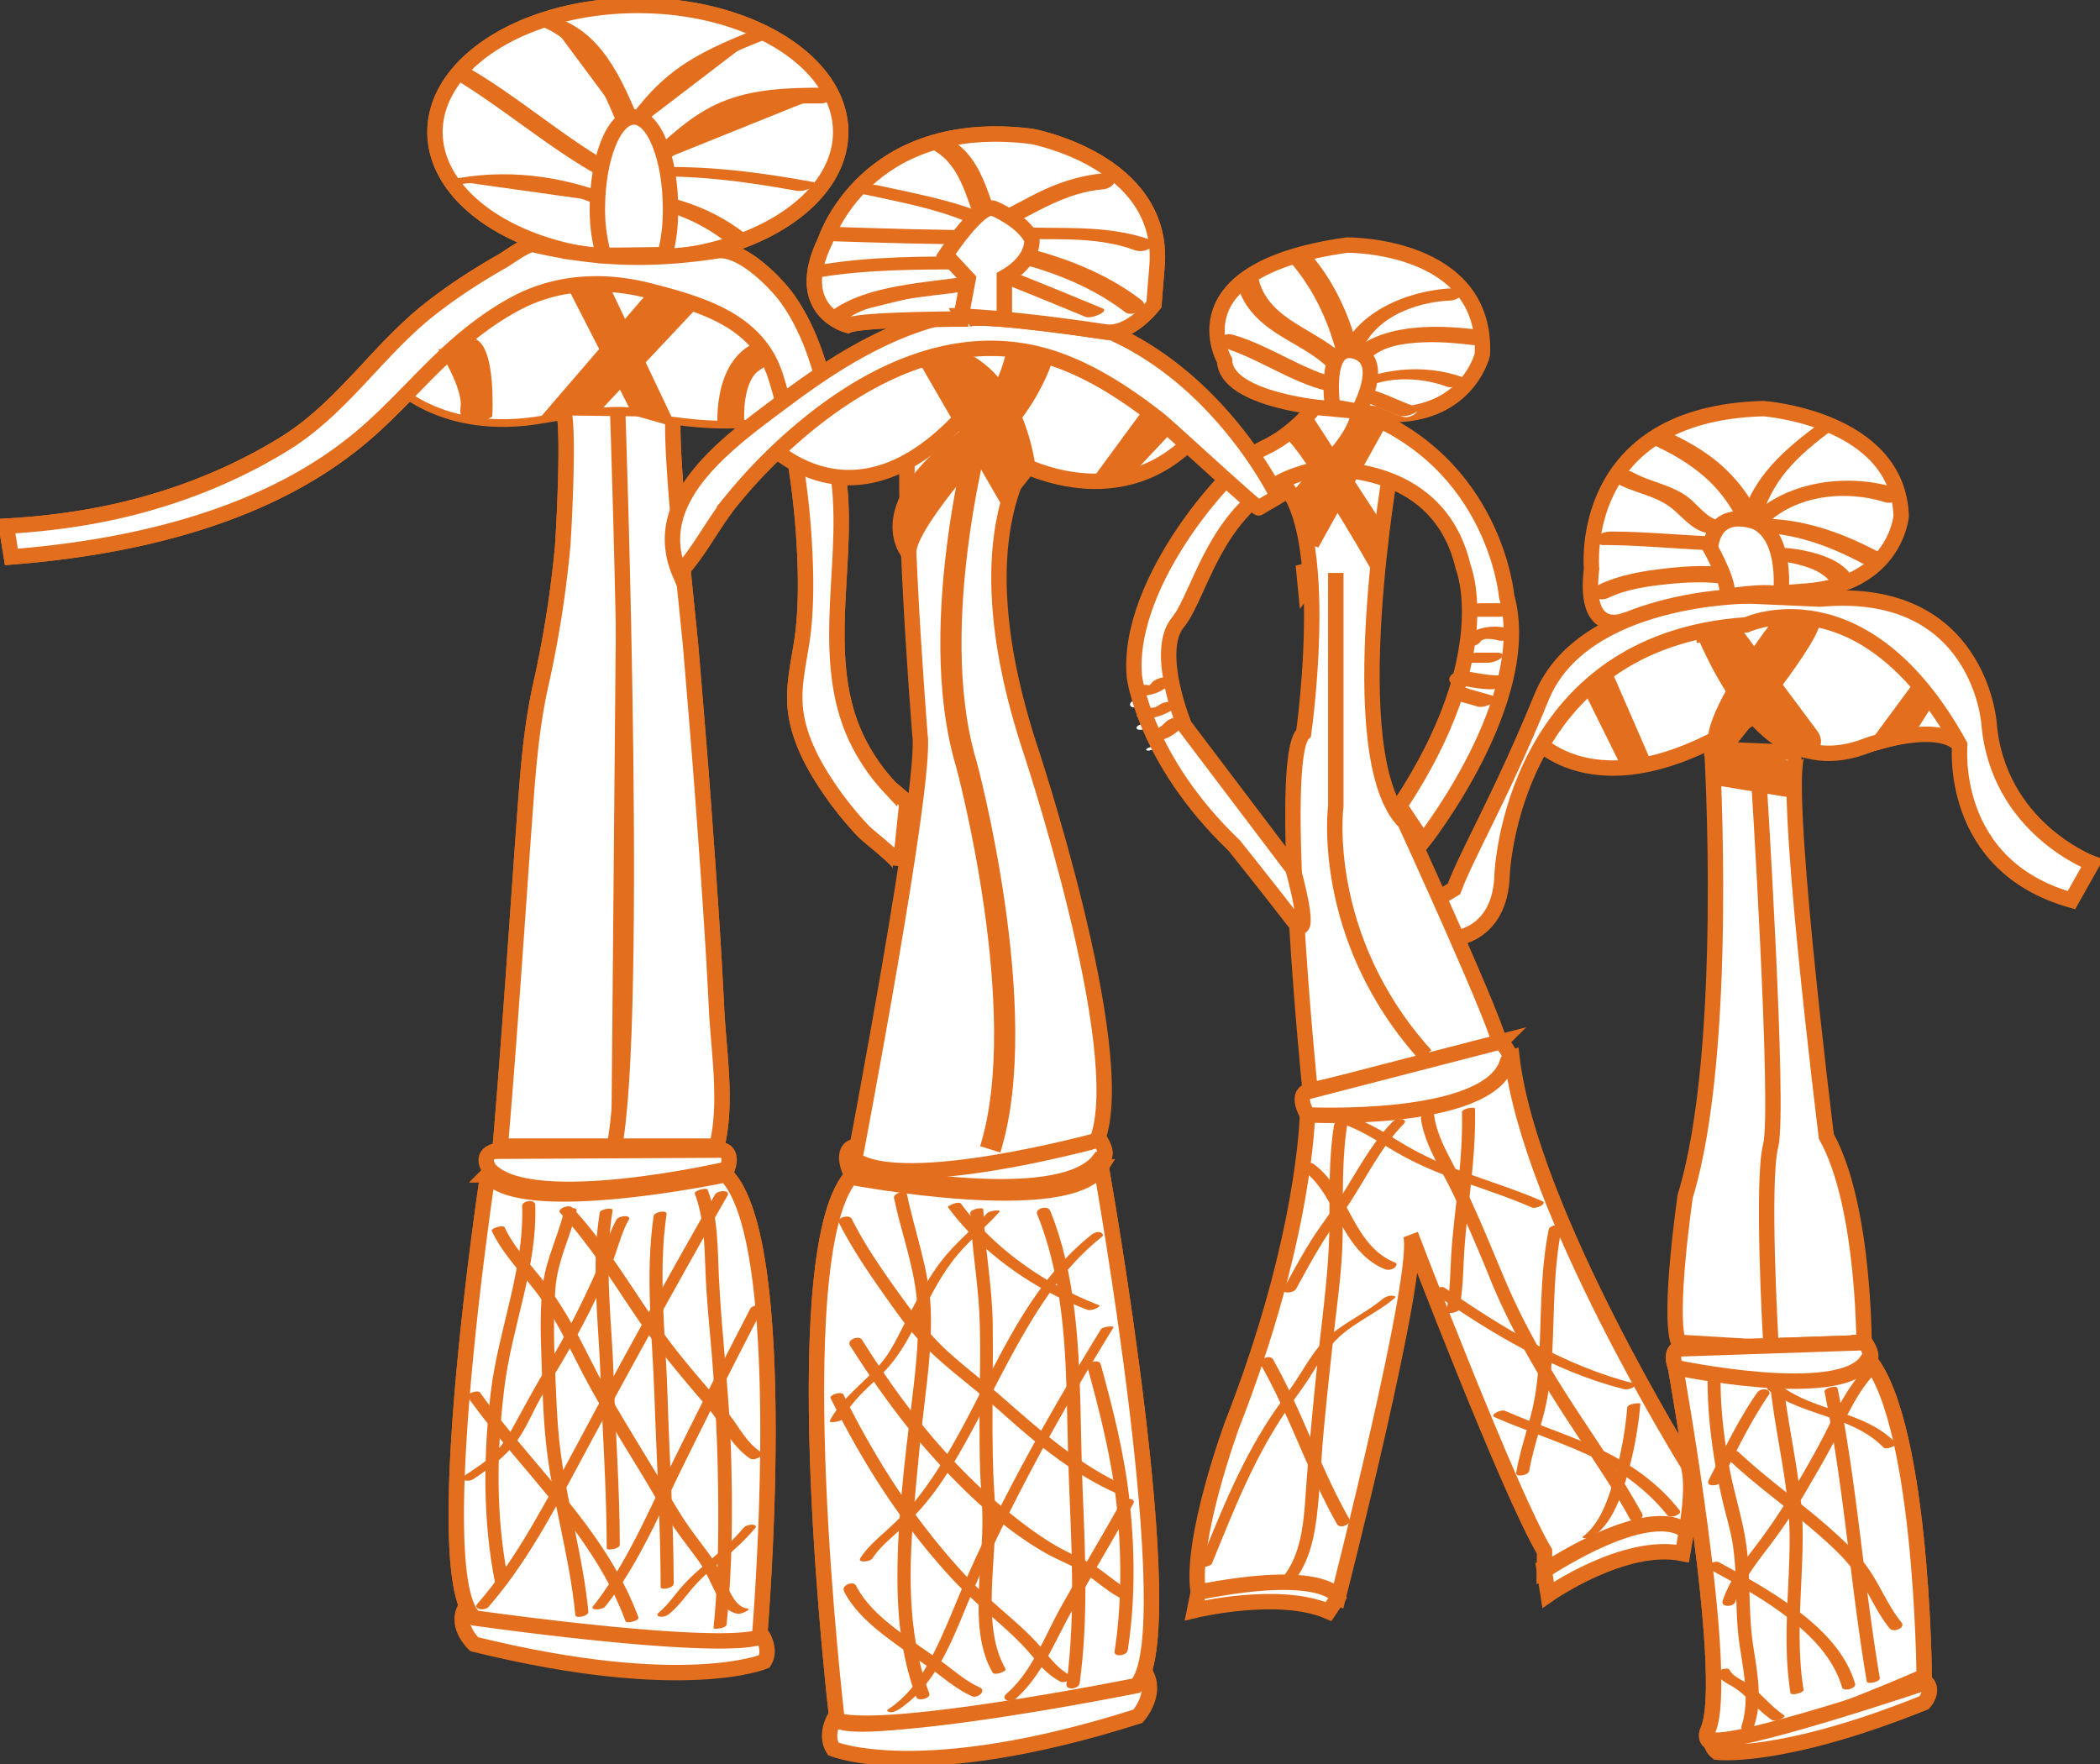 <svg width="225" height="189" fill="none" xmlns="http://www.w3.org/2000/svg"><rect width="100%" height="100%" fill="#333333" stroke="none"/><g clip-path="url(#clip0_3241_3)"><path d="M164.26 78.957s7.098 8.999 24.14-2.553c0 0 3.694 6.672 11.802 3.413 0 0 7.367-2.574 9.768 0 0 0-.741-14.76-15.849-14.76 0 0-15.665 0-21.379 4.803l-8.482 9.09v.007z" fill="#fff" stroke="#E36F1E" stroke-width="1.65"/><path d="M183.415 80.248s1.942 32.271-2.854 47.912c0 0-1.843 12.575-.734 15.656l19.903 1.185s.183-15.642-4.047-23.23c0 0-5.029-40.317-2.946-41.121l-9.322-.402z" fill="#fff" stroke="#E36F1E" stroke-width="1.65"/><path d="M185.639 61.799c-3.503-.691-10.693 0-13.822 1.544l13.822-1.544z" fill="#fff"/><path d="M185.964 61.552c-2.415-.458-4.965-.31-7.388-.05-2.422.262-4.887.678-7.062 1.728-.177.085-.269.212-.106.339.162.127.579-.042.727-.113 1.978-.959 4.316-1.27 6.477-1.495 2.161-.226 4.52-.331 6.709.085.276.05 1.201-.388.65-.494h-.007z" fill="#fff"/><path d="M187.299 63.858l-13.095 2.574s-4.598 2.06-3.679-5.494c0 0-1.66-16.643 18.426-17.158 0 0 14.38 1.03 14.748 11.495 0 0-.558 7.377-10.326 8.068-9.768.684-6.074.515-6.074.515z" fill="#fff" stroke="#E36F1E" stroke-width="1.65"/><path d="M187.298 63.858s-17.692 0-22.12 10.811c-4.422 10.811-7.925 16.644-9.401 20.579 0 0-11.795 7.214-13.08 6.177-1.293-1.029 2.761 4.634 2.761 4.634s7.55-3.95 10.128-5.487c0 0 5.163-.176 5.354-6.862 0 0 .925-25.042 26.175-26.763 0 0 12.529-5.84 22.855 12.863 0 .177-1.208 12.92 11.971 16.636l2.218-3.942s-10.142-3.773-11.06-15.099c0 0-1.109-14.753-18.067-13.215l-7.734-.339v.007z" fill="#fff" stroke="#E36F1E" stroke-width="1.65"/><path d="M179.523 146.524s5.925 33.16 3.496 38.788c-2.43 5.62 23.145-5.706 23.145-5.706s-.212-28.731-6.519-34.605l-20.129 1.523h.007z" fill="#E36F1E" stroke="#E36F1E" stroke-width="1.65"/><path d="M199.849 143.852l-20.03.677s-.918.176-.304 1.988c0 0 17.234 4.161 20.483-.684 0 0 1.08-.028-.156-1.981h.007z" fill="#fff" stroke="#E36F1E" stroke-width="1.65"/><path d="M188.245 86.87s2.451 32.094 1.469 35.881c-.974 3.773 0 20.769 0 20.769" stroke="#fff" stroke-width="1.78"/><path d="M183.528 147.413c.021 3.039.593 6.03 1.349 8.97.755 2.941 1.751 5.868 1.998 8.985.248 3.117.099 5.987.53 8.949.41 2.8 1.059 5.734.148 8.505-.127.381.798.275.919-.084.861-2.624.339-5.438-.071-8.096-.445-2.941-.381-5.889-.572-8.851-.099-1.58-.276-3.166-.664-4.704-.36-1.453-.833-2.87-1.222-4.316-.819-3.082-1.483-6.234-1.504-9.436 0-.444-.918-.289-.918.085l.007-.007zm6.412 1.22c.593 5.43 2.062 10.74 2.048 16.234-.014 5.494-.791 11.009.092 16.474.043.275.961.064.911-.24-.883-5.465-.099-10.98-.092-16.474.007-5.493-1.455-10.804-2.048-16.234-.028-.268-.939-.077-.911.24zm5.784.409c2.098 10.261 2.769 20.726 4.528 31.044.07.416.981.19.911-.24-1.759-10.31-2.43-20.783-4.528-31.044-.084-.416-.995-.183-.911.24z" fill="#fff"/><path d="M188.471 149.359c-2.034 2.955-3.587 6.199-5.191 9.394-.084.169.777.098.897-.148 1.582-3.16 3.115-6.376 5.121-9.295.183-.275-.692-.148-.827.042v.007zm11.322-2.256c-1.554 1.678-2.599 3.709-3.595 5.754-1.066 2.186-2.274 4.274-3.496 6.382-1.222 2.109-2.634 4.295-4.174 6.319-1.441 1.89-2.952 3.815-3.729 6.093-.05.134.819.05.89-.169.741-2.186 2.168-4.041 3.552-5.853a60.317 60.317 0 004.196-6.277c1.207-2.073 2.422-4.125 3.475-6.283 1.052-2.158 2.083-4.295 3.708-6.051.162-.176-.671-.071-.82.085h-.007zm-15.631 32.052c.417.853 1.392 1.178 2.141 1.664.444.289.819.677 1.2 1.037.445.416.897.804 1.399 1.142.261.177 1.094-.197.72-.451-.911-.613-1.603-1.495-2.5-2.116-.664-.458-1.674-.747-2.055-1.523-.163-.324-1.046-.042-.912.24l.007.007z" fill="#fff"/><path d="M183.245 167.956c2.931 1.594 5.869 3.223 8.525 5.254 2.655 2.031 4.922 4.372 5.841 7.504.106.352 1.01.113.911-.24-.904-3.103-3.214-5.515-5.7-7.468-2.74-2.158-5.806-3.858-8.864-5.515-.296-.162-1.116.254-.713.472v-.007zm2.076-11.784c3.094 2.905 6.583 5.331 9.761 8.138 1.526 1.347 3.079 2.779 4.209 4.485 1.201 1.813 2.013 3.844 3.391 5.543.219.268 1.087-.063.84-.373-1.342-1.665-2.147-3.639-3.305-5.417-1.159-1.777-2.727-3.229-4.294-4.612-3.179-2.806-6.668-5.232-9.761-8.138-.255-.24-1.116.113-.841.374zm4.351-7.292c3.679 2.87 9.068 2.75 12.381 6.17.282.297 1.144-.077.833-.402-3.383-3.498-8.772-3.378-12.508-6.297-.318-.247-1.109.204-.699.522l-.007.007zm-15.645-97.716c1.717.987 3.913 1.199 5.87 2.616 1.391 1.009 2.669 3.09 4.816 2.694" fill="#fff"/><path d="M173.632 51.467c2.027 1.135 4.457 1.39 6.265 2.934 1.419 1.213 2.691 2.792 4.774 2.468.226-.035.544-.155.565-.43.021-.247-.261-.388-.48-.36-1.9.296-3.037-1.523-4.365-2.532-1.787-1.36-4.047-1.622-5.968-2.694a.677.677 0 00-.742.057c-.155.127-.282.423-.049.55v.007zm26.747 8.273c-3.871-2.06-7.557-3.428-11.979-3.428l11.979 3.427z" fill="#fff"/><path d="M200.867 59.55c-3.842-2.032-7.861-3.463-12.247-3.485-.325 0-1.116.48-.431.487 4.181.021 8.052 1.439 11.71 3.371.198.106.466.05.671-.028.057-.021.48-.247.297-.339v-.007z" fill="#fff"/><path d="M186.02 60.953c-2.422-.459-5-.332-7.437-.064-2.436.268-5.036.677-7.275 1.763-.437.212-.833.734-.522 1.206.311.473 1.102.41 1.54.198 1.892-.917 4.167-1.242 6.271-1.46 2.105-.219 4.478-.346 6.661.063 1.151.219 2.267-1.417.762-1.706z" fill="#E36F1E"/><path d="M179.523 146.524s5.925 33.16 3.496 38.788c-2.43 5.62 23.145-5.706 23.145-5.706s-.212-28.731-6.519-34.605l-20.129 1.523h.007z" fill="#fff" stroke="#E36F1E" stroke-width="1.65"/><path d="M206.396 180.248s-21.103 7.123-23.067 6.1c0 0-.134.762.65 1.39 0 0 6.858.86 22.184-5.311 0 0 1.102-1.227.233-2.186v.007zm-6.547-36.396l-20.03.677s-.918.176-.304 1.988c0 0 17.474 3.71 20.483-.684 0 0 1.08-.028-.156-1.981h.007z" fill="#fff" stroke="#E36F1E" stroke-width="1.65"/><path d="M188.4 82.744s2.296 36.22 1.314 40.007c-.975 3.773 0 20.769 0 20.769" stroke="#E36F1E" stroke-width="1.65"/><path d="M182.955 148.146c.014 2.856.318 5.712.784 8.533a61.06 61.06 0 00.911 4.5c.361 1.488.82 2.99 1.039 4.534.473 3.35.197 6.749.635 10.099.396 3.018 1.236 6.178.247 9.175-.169.515 1.236.332 1.399-.162.925-2.821.261-5.839-.155-8.688-.488-3.357-.255-6.764-.65-10.128-.353-3.039-1.377-5.966-1.914-8.977-.537-3.011-.897-6.016-.904-9.048 0-.614-1.406-.331-1.399.162h.007zm6.745.551c.593 5.43 2.062 10.74 2.048 16.234-.014 5.494-.791 11.008.092 16.474.05.289 1.455-.014 1.399-.374-.883-5.465-.099-10.98-.092-16.474.007-5.494-1.455-10.804-2.048-16.234-.029-.268-1.441 0-1.399.374zm5.785.416c2.097 10.261 2.768 20.726 4.527 31.044.056.352 1.469.035 1.398-.374-1.758-10.31-2.429-20.783-4.527-31.044-.071-.36-1.476-.021-1.398.374z" fill="#E36F1E"/><path d="M188.217 149.275c-2.02 2.941-3.56 6.164-5.156 9.344-.346.684 1.067.656 1.328.134 1.596-3.18 3.136-6.403 5.156-9.344.198-.289-.177-.522-.417-.55a.96.96 0 00-.911.416zm11.407-2.412c-1.575 1.7-2.635 3.773-3.645 5.832-1.066 2.187-2.274 4.274-3.496 6.383a62.04 62.04 0 01-4.273 6.431c-1.413 1.855-2.875 3.752-3.63 5.981-.255.747 1.137.712 1.335.148.762-2.236 2.231-4.112 3.644-5.967a58.57 58.57 0 004.096-6.156c1.244-2.144 2.423-4.126 3.475-6.284 1.053-2.158 2.056-4.231 3.659-5.966.593-.642-.749-.839-1.165-.388v-.014zm-15.709 32.44c.318.635.961.974 1.554 1.305.537.296.982.642 1.434 1.058.953.881 1.85 1.876 2.931 2.609.24.162.657.043.911-.049.092-.035.629-.296.403-.451-1.06-.72-1.95-1.693-2.875-2.56-.431-.402-.862-.755-1.377-1.044-.565-.318-1.271-.635-1.575-1.241-.191-.388-1.54.091-1.399.373h-.007z" fill="#E36F1E"/><path d="M183.047 168.069c2.959 1.608 5.932 3.244 8.602 5.317 2.479 1.926 4.817 4.316 5.714 7.398.148.508 1.547.127 1.398-.374-.918-3.152-3.284-5.606-5.819-7.581-2.727-2.123-5.756-3.808-8.786-5.451-.417-.226-1.695.374-1.109.691zm2.154-11.671c3.058 2.87 6.498 5.275 9.648 8.039 1.533 1.34 3.087 2.779 4.217 4.486 1.2 1.812 2.012 3.843 3.39 5.543.409.507 1.737-.057 1.278-.621-1.37-1.7-2.189-3.738-3.39-5.543-1.13-1.7-2.677-3.138-4.195-4.485-3.207-2.849-6.745-5.297-9.874-8.237-.466-.438-1.667.261-1.074.818zm4.16-7.539c3.708 2.898 9.104 2.778 12.445 6.234.268.282 1.575-.226 1.314-.494-3.348-3.462-8.737-3.335-12.445-6.234-.325-.254-1.568.289-1.314.494zM173.138 51.75c1.999 1.113 4.442 1.346 6.208 2.898.706.62 1.342 1.311 2.119 1.84a4.3 4.3 0 003.108.691c.437-.07 1.193-.289 1.264-.818.07-.529-.636-.634-1.003-.578-1.603.254-2.832-1.65-3.962-2.504-1.787-1.354-4.047-1.622-5.968-2.694-.474-.267-1.173-.105-1.604.184-.332.226-.649.72-.169.987l.007-.007zm10.156 5.719c-3.566-.162-7.126-.508-10.693-.515-.515 0-1.215.148-1.476.649-.24.458.205.797.65.797 3.574 0 7.126.352 10.693.515.508.02 1.222-.163 1.476-.65.254-.486-.212-.775-.65-.796zm5.502-1.636c-1.003-2.187-2.337-4.119-4.103-5.748-1.766-1.63-3.814-2.793-5.961-3.794-.939-.437-2.599.91-1.3 1.516 1.95.91 3.828 2.038 5.425 3.49 1.596 1.454 2.803 3.224 3.686 5.142.233.515.827.606 1.335.472.36-.098 1.159-.564.918-1.071v-.008z" fill="#E36F1E"/><path d="M194.32 45.84c-1.801 1.36-3.546 2.806-4.987 4.555-1.441 1.75-2.366 3.632-2.98 5.72-.233.783 2.034.472 2.253-.29.579-1.981 1.504-3.794 2.825-5.387 1.321-1.594 3.016-2.97 4.69-4.232.388-.289.211-.698-.212-.79-.551-.12-1.159.1-1.596.43l.007-.006z" fill="#E36F1E"/><path d="M203.247 52.3c-6.201-1.933-14.027-.423-17.58 5.43-.296.487.262.874.685.93a1.52 1.52 0 001.47-.683c2.853-4.704 9.195-5.706 14.118-4.175.53.162 1.229.014 1.596-.43.325-.388.226-.917-.289-1.08v.008z" fill="#E36F1E"/><path d="M201.262 59.133c-3.885-2.06-8.002-3.54-12.445-3.561-.515 0-1.222.14-1.476.656-.226.465.198.825.657.825 4.125.02 7.896 1.382 11.505 3.293.495.261 1.166.141 1.61-.17.332-.232.65-.782.156-1.043h-.007zm-2.783 2.722c-.819-1.48-2.641-2.207-4.188-2.63a15.785 15.785 0 00-5.198-.522c-.445.028-1.18.31-1.272.818-.092.536.65.6.996.571.078 0 .156-.007.233-.014h.544c.374.007.749.035 1.123.07.756.071 1.413.19 2.218.41 1.328.36 2.754.952 3.461 2.221.091.17.459.233.621.24.29.02.622-.05.89-.17.403-.183.833-.535.579-.994h-.007z" fill="#E36F1E"/><path d="M182.609 67.892l2.896-.564 8.56 11.509s.643.726-.282 1.566c0 0-5.636.26-11.174-12.518v.007z" fill="#E36F1E" stroke="#E36F1E" stroke-width="1.65"/><path d="M184.219 80.67s9.599-11.537 9.966-14.062l-3.051-.317s-9.486 12.031-6.908 14.38h-.007zm-13.666-6.762l1.441-1.524 3.948 9.07-1.455.401-3.934-7.947zm34.883.084l1.01 1.002-2.38 3.73-2.656.727 4.026-5.459z" fill="#E36F1E" stroke="#E36F1E" stroke-width="1.65"/><path d="M184.785 63.957s4.181-.783 6.017-.268c0 0 .735-6.009-2.578-7.722 0 0-4.428-1.883-4.972 2.743 0 0 2.641 4.732 1.533 5.247z" fill="#fff" stroke="#E36F1E" stroke-width="1.65"/><path d="M121.41 75.783a3.28 3.28 0 001.688-.169 2.714 2.714 0 001.137-.874c.142-.177.092-.416-.134-.487-.226-.07-.537-.007-.692.183a1.86 1.86 0 01-.191.219s-.049.056-.049.05c0 0 .085-.078.007-.015-.035.029-.064.057-.099.085-.035.028-.078.056-.113.085-.021.014-.042.028-.057.042-.049.035.113-.064.022-.014-.078.042-.163.077-.248.12-.056.028.106-.036.043-.014-.021 0-.05.014-.071.02l-.141.043a.14.14 0 00-.057.014c-.105.021.092-.014.029 0-.05 0-.106.014-.156.021-.049 0-.099 0-.148.007h-.085c-.07 0-.042.014 0 0-.049.014-.127-.007-.176-.014-.064 0-.12-.014-.184-.02-.226-.036-.551.077-.636.302-.084.226.085.395.304.423l.007-.007zm.671 2.405c.918 0 1.786-.303 2.563-.797.135-.084.29-.303.078-.409-.212-.105-.509-.035-.692.085a2.724 2.724 0 01-.191.113c-.035.021-.063.035-.099.056l-.049.028a.54.54 0 00.028-.014c-.035 0-.078.043-.106.057-.035.021-.078.035-.113.05-.078.034-.155.063-.233.098-.049.021-.042.014.035-.014l-.063.021c-.043.014-.085.028-.127.035-.071.021-.191.07-.269.064.078-.014.085-.014.029 0a.245.245 0 00-.071.014c-.05 0-.092.014-.141.014-.05 0-.099.007-.149.014h.014-.077a.883.883 0 00-.382.078c-.084.035-.211.112-.261.197-.106.198.092.317.276.317v-.007zm1.137 2.2a4.188 4.188 0 001.511-.599c.332-.226.629-.5.919-.776.162-.155-.142-.183-.234-.169-.218.021-.487.085-.656.24l-.361.338a5.012 5.012 0 01-.197.17s-.064.056-.029.02c.036-.027-.014.008-.021.015-.035.028-.07.056-.113.077-.07.05-.134.092-.205.134-.049.029-.035.015.007 0-.014 0-.035.022-.049.029l-.127.063c-.014.007-.035.014-.05.021.113-.056.05-.02.015-.007a.961.961 0 00-.128.05c.149-.064 0 0-.049.014-.021 0-.042.007-.064.014.043-.007.135-.043 0 0a1.22 1.22 0 00-.374.12c-.056.028-.176.084-.198.155-.063.169.339.113.396.106l.007-.015zm37.228-13.808h-2.585c-.212 0-.515.078-.649.261-.135.183.113.26.254.26h2.585c.212 0 .515-.077.65-.26.134-.183-.113-.26-.255-.26zm.452 2.617c-1.462-.353-3.235-.374-4.323.839-.134.155-.113.324.099.374.212.049.544-.014.693-.184a2.07 2.07 0 01.31-.296c.014-.014.085-.056.127-.085a.401.401 0 01.092-.049l.028-.014.191-.085c.028-.014.071-.02.021-.007.036-.007.064-.02.099-.028.064-.021.134-.035.205-.05-.056.015 0 0 .021 0 .043 0 .085-.013.134-.02.269-.029.523-.029.82 0 .296.028.607.091.904.162a.8.8 0 00.692-.184c.148-.148.106-.324-.099-.373h-.014zm-1.363 2.538h-2.077c-.233 0-.501.043-.692.184-.042.035-.127.091-.113.155.014.063.127.077.177.077h2.076c.233 0 .501-.042.692-.183.043-.035.127-.092.113-.155-.014-.064-.127-.078-.176-.078zm.219 2.575c-1.25 0-2.458-.31-3.687-.487-.233-.035-.515.021-.692.183-.141.134-.12.318.092.346 1.307.183 2.585.5 3.906.508.219 0 .522-.07.642-.268s-.106-.29-.268-.29l.007.008zm-1.116 1.918c-.918-.29-1.865-.48-2.762-.825a.668.668 0 00-.692.183c-.148.183-.085.409.134.494.897.345 1.844.536 2.762.825.24.07.529.014.692-.184.141-.169.092-.423-.134-.493z" fill="#fff"/><path d="M117.653 121.813l-26.246 1.072s-1.208.226-.424 2.419c0 0 22.51 4.81 26.846-1.093 0 0 1.413-.056-.176-2.398z" fill="#fff" stroke="#E36F1E" stroke-width="1.65"/><path d="M139.71 61.228l7.423-1.982-.516 3.963s-5.869-1.325-6.73-.169l-.177-1.812zM60.168 43.682l12.211.155c-1.158-.014 1.47 23.533 1.618 25.374.459 5.508.925 11.015 1.335 16.53.544 7.433 1.08 14.873 1.44 22.313.227 4.662 1.173 10.135.029 14.747H53.606c.99-11.651 1.745-23.315 2.585-34.972.346-4.746.685-9.676 1.724-14.345A117.312 117.312 0 0060.28 58.59c.113-1.283.861-14.887-.12-14.901l.007-.007zm29.904-29.535c0 7.49-9.725 13.561-21.732 13.561s-21.733-6.072-21.733-13.561C46.607 6.657 56.34.585 68.34.585s21.732 6.072 21.732 13.562z" fill="#E36F1E" stroke="#E36F1E" stroke-width="1.65"/><path d="M42.108 40.558s5.128 5.93 16.11 3.956c10.976-1.975 10.976-.162 12.75 0 1.765.162 12.034 2.137 15.396-2.313s-13.455-15.65-18.06-12.85c-4.598 2.8-15.75-1.65-26.196 11.207zm10.156 85.303s-6.561 43.365-1.391 47.497c0 0 25.334 3.611 30.504 2.066 0 0 3.616-42.341-3.616-49.563 0 0-22.022 4.641-25.49 0h-.007z" fill="#E36F1E" stroke="#E36F1E" stroke-width="1.65"/><path d="M62.174 27.137a48.985 48.985 0 01-5.014-.924c-.608-.162-2.804 1.46-3.291 1.735-2.628 1.488-5.192 3.145-7.558 4.979-5.742 4.422-9.598 10.79-15.87 14.64-4.824 2.97-10.05 5.155-15.594 6.636C10.242 55.43 5.46 56.107.686 56.375l.536 3.294c13.031-1.023 26.987-4.28 36.988-12.426 4.047-3.28 7.254-7.32 11.216-10.691 1.83-1.559 3.842-2.998 6.01-4.133 4.386-2.285 9.38-2.49 14.154-1.262 5.785 1.488 11.64 3.244 13.519 9.203 1.871 5.945 2.86 12.983 3.128 19.133.113 2.63.12 5.296-.155 7.92-.29 2.827-1.158 5.641-.869 8.497.346 3.4 2.19 6.601 4.196 9.4a36.814 36.814 0 003.079 3.724c.58.614 4.026 3.223 3.97 3.76 0 0 .706-6.75.713-6.757.014-.17-1.696-1.53-1.844-1.692a20.807 20.807 0 01-3.715-5.558c-3.75-8.35-.755-18.06-1.667-26.742-.678-6.565-1.56-14.266-5.494-19.922-1.208-1.735-4.994-5.663-7.65-5.24-5.127.79-9.803.91-14.634.26l.007-.006z" fill="#E36F1E" stroke="#E36F1E" stroke-width="1.65"/><path d="M49.708 172.54s29.706 4.944 31.91 2.581c0 0 1.073 1.587.275 2.892 0 0-8.687 3.667-31.083-1.848 0 0-1.893-1.728-1.102-3.625z" fill="#fff" stroke="#E36F1E" stroke-width="1.65"/><path d="M65.444 21.735c-5.276-2.3-11.082-3.223-16.365-2.3l16.365 2.3z" fill="#E36F1E"/><path d="M66.094 20.973c-5.283-2.27-11.202-3.328-16.916-2.362-.494.084-1.18.324-1.243.91-.056.535.593.817 1.045.74 5.382-.903 10.835.092 15.814 2.236.954.409 2.62-.96 1.3-1.524zm-.714-2.461c-5.925-3.216-10.375-7.355-15.799-10.571l15.8 10.571z" fill="#E36F1E"/><path d="M66.256 17.892c-5.58-3.054-10.354-7.32-15.8-10.572-.48-.282-1.179-.162-1.61.156-.346.253-.628.796-.14 1.086 5.452 3.258 10.22 7.517 15.799 10.57.494.269 1.165.17 1.61-.154.332-.247.643-.818.141-1.086zm1.589-3.519C65.875 9.774 63.897 4.26 58.96 2.418l8.885 11.954z" fill="#E36F1E"/><path d="M68.976 14.07c-1.992-4.641-3.97-10.17-9.104-12.13-.473-.184-1.158.028-1.582.253-.254.134-.728.522-.247.705 4.894 1.876 6.787 7.363 8.673 11.778.275.641 2.486-.078 2.253-.607h.007z" fill="#E36F1E"/><path d="M81.18 3.801C74.265 6.56 71.299 8.4 67.35 14.373L81.18 3.8z" fill="#E36F1E"/><path d="M80.678 3.138c-2.874 1.15-5.77 2.377-8.278 4.231-2.507 1.855-4.336 4.168-5.996 6.672-.79 1.192 1.314 1.53 1.886.663 1.568-2.356 3.312-4.62 5.608-6.312 2.295-1.693 5.085-2.856 7.776-3.928.438-.176.833-.712.53-1.157-.325-.48-1.095-.345-1.533-.169h.007zm7.417 7.102c-9.874 0-11.845 1.382-18.272 7.355l18.272-7.355z" fill="#E36F1E"/><path d="M88.511 9.514c-3.771 0-7.712.077-11.236 1.572-3.235 1.368-5.842 3.9-8.37 6.256-.381.352-.19.783.247.93.523.177 1.208-.063 1.596-.43 2.218-2.066 4.5-4.344 7.317-5.578 2.974-1.305 6.428-1.298 9.62-1.305.509 0 1.222-.148 1.483-.648.233-.459-.205-.797-.65-.79l-.007-.007zm-2.345 10.444c-5.989-1.1-11.462-1.763-16.887-1.516l16.888 1.516z" fill="#E36F1E"/><path d="M86.837 19.281c-5.756-1.05-11.569-1.798-17.43-1.551-.432.02-1.209.324-1.265.832-.056.55.615.613 1.003.6 5.488-.234 10.961.493 16.343 1.473.537.099 1.208 0 1.597-.43.303-.332.268-.84-.248-.931v.007zm-8.129 6.129c-2.966-2.293-6.42-3.675-10.375-4.14l10.375 4.14z" fill="#E36F1E"/><path d="M79.583 24.767c-3.157-2.418-6.914-3.822-10.848-4.301-.53-.064-1.23.176-1.47.684-.24.507.213.867.686.924 3.616.437 7 1.748 9.895 3.977.777.592 2.761-.508 1.744-1.284h-.007z" fill="#E36F1E"/><path d="M71.228 27.708c.389-1.53.608-3.35.608-5.289 0-5.466-1.759-9.887-3.92-9.887s-3.92 4.421-3.92 9.887c0 1.982.233 3.822.636 5.367l6.596-.078z" fill="#E36F1E" stroke="#E36F1E" stroke-width="1.65"/><path d="M55.951 129.359c.22 6.897-2.599 13.308-3.383 20.071-.784 6.763-.833 13.583.495 20.233.091.472 1.497.127 1.398-.374-1.356-6.77-1.328-13.85-.417-20.677.912-6.827 3.525-12.863 3.313-19.626-.014-.431-1.413-.163-1.399.373h-.007zm4.429.487c-.594 2.503-1.794 4.838-2.176 7.398-.424 2.87-.282 5.881-.184 8.765.1 2.885.184 5.931.509 8.865s.89 5.663 1.47 8.463c.663 3.216 1.327 6.439 1.645 9.711.063.663 1.469.324 1.398-.374-.558-5.691-2.168-11.199-2.945-16.855-.403-2.934-.487-5.91-.614-8.865-.128-2.954-.191-5.923.042-8.871.233-2.948 1.61-5.515 2.274-8.329.17-.698-1.264-.55-1.42.092zm9.662.444c-.94 6.425-.127 12.906.085 19.351.226 6.799.657 13.597.664 20.402 0 .276 1.398.064 1.398-.373-.007-6.7-.459-13.378-.657-20.071-.197-6.693-1.052-13.047-.106-19.535.057-.388-1.327-.141-1.384.226zm-5.806-.444c-.94 5.853-.099 11.77.099 17.644.198 5.875.65 12.165.657 18.266 0 .761 1.42.578 1.42-.092-.008-6.093-.453-12.172-.658-18.265-.204-6.093-1.038-11.792-.098-17.645.12-.733-1.314-.578-1.42.092zm10.199-1.989c.989 2.673 1.045 5.529 1.151 8.336.106 2.807.417 5.804.657 8.703.523 6.255.749 12.482.706 18.766-.021 3.554-.141 7.108-.508 10.648-.071.656 1.349.438 1.405-.134.65-6.227.664-12.588.466-18.843-.197-6.256-1.03-12.433-1.3-18.667-.133-3.089-.091-6.249-1.186-9.182-.212-.579-1.603-.184-1.398.373h.007z" fill="#E36F1E"/><path d="M50.09 149.648c5.706 7.998 13.447 14.62 16.93 24.034.155.417 1.532 0 1.398-.373-3.496-9.472-11.28-16.136-17.022-24.175-.233-.325-1.582.127-1.306.514zm2.591-17.778c1.356 2.884 3.807 5.078 5.573 7.694 1.956 2.898 3.333 6.121 5.021 9.168 1.794 3.237 3.75 6.375 5.672 9.542.932 1.537 1.8 3.11 2.769 4.626.967 1.516 1.991 2.786 3.001 4.168.869 1.199 1.363 2.454 2.048 3.745.509.966 1.159 1.946 2.324 2.108.353.049 1.617-.536.89-.635-1.08-.148-1.695-1.572-2.105-2.433-.508-1.072-.967-2.066-1.66-3.032-1.03-1.432-2.147-2.807-3.1-4.295-.954-1.488-1.78-2.997-2.677-4.478-1.83-3.018-3.694-6.023-5.431-9.104-1.738-3.082-3.023-6.087-4.838-8.957a37.546 37.546 0 00-3.044-4.125c-1.102-1.312-2.282-2.73-3.044-4.359-.184-.388-1.54.071-1.399.374v-.007zm7.339-1.94c3.849 4.119 6.554 9.02 9.845 13.555 1.766 2.433 3.765 4.718 5.707 7.017a32.549 32.549 0 012.232 2.969c.699 1.036 1.427 2.002 2.458 2.701.367.246 1.61-.311 1.306-.515-1.038-.705-1.765-1.679-2.458-2.701a33.19 33.19 0 00-2.231-2.969c-1.95-2.292-3.942-4.577-5.707-7.017-3.291-4.535-5.996-9.436-9.846-13.555-.29-.31-1.61.191-1.306.515z" fill="#E36F1E"/><path d="M50.788 158.358c2.063-1.382 3.878-2.729 5.17-4.901.678-1.136 1.222-2.341 1.85-3.505.686-1.269 1.456-2.497 2.197-3.731a87.637 87.637 0 004.16-7.785c.58-1.235 1.18-2.462 1.646-3.745.501-1.396.869-2.807 1.596-4.119.148-.275-1.172-.169-1.384.212-.678 1.213-1.045 2.511-1.49 3.815-.445 1.305-1.032 2.525-1.61 3.759a86.512 86.512 0 01-3.956 7.511c-1.455 2.447-2.663 4.661-3.955 7.031-.629 1.163-1.356 2.256-2.33 3.159-.905.839-1.957 1.488-2.974 2.172-.276.184-.113.311.106.388.282.099.755-.113.989-.261h-.015zm29.594-18.216c-2.903 5.564-5.714 11.164-8.49 16.792-2.5 5.077-4.74 10.5-8.278 14.971-.55.692.777.903 1.166.409 3.538-4.464 5.791-9.837 8.291-14.908 2.826-5.726 5.693-11.439 8.645-17.095.36-.691-1.052-.698-1.334-.155v-.014zm-3.758-12.087a1101.16 1101.16 0 00-10.086 18.046c-3.143 5.741-6.123 11.587-9.414 17.243-1.773 3.04-3.708 5.995-6.025 8.646-.219.254.19.346.36.353.311.014.72-.127.925-.367 4.005-4.584 6.844-10.014 9.712-15.338a1369.151 1369.151 0 019.923-18.146 939.521 939.521 0 015.897-10.451c.297-.522-1.087-.346-1.292.014zm3.086 35.458c-1.384 1.686-3.107 3.04-4.738 4.471-.806.706-1.554 1.418-2.225 2.25-.671.832-1.286 1.664-2.09 2.334-.728.607.395 1.023.917.593.84-.691 1.512-1.531 2.19-2.37a18.87 18.87 0 012.246-2.327c1.674-1.467 3.44-2.856 4.859-4.584.558-.677-.777-.846-1.158-.374v.007z" fill="#E36F1E"/><path d="M60.168 43.682l12.211.155c-1.158-.014 1.47 23.533 1.618 25.374.459 5.508.925 11.015 1.335 16.53.544 7.433 1.08 14.873 1.44 22.313.227 4.662 1.173 10.135.029 14.747H53.606c.99-11.651 1.745-23.315 2.585-34.972.346-4.746.685-9.676 1.724-14.345A117.312 117.312 0 0060.28 58.59c.113-1.283.861-14.887-.12-14.901l.007-.007zm29.904-29.535c0 7.49-9.725 13.561-21.732 13.561s-21.733-6.072-21.733-13.561C46.607 6.657 56.34.585 68.34.585s21.732 6.072 21.732 13.562z" fill="#fff" stroke="#E36F1E" stroke-width="1.65"/><path d="M42.108 40.558s5.128 5.93 16.11 3.956c10.976-1.975 10.976-.162 12.75 0 1.765.162 12.034 2.137 15.396-2.313s-13.455-15.65-18.06-12.85c-4.598 2.8-15.75-1.65-26.196 11.207z" fill="#fff"/><path d="M52.264 125.861s-6.561 43.365-1.391 47.497c0 0 25.334 3.611 30.504 2.066 0 0 3.616-42.341-3.616-49.563 0 0-22.022 4.641-25.49 0h-.007zm9.91-98.724a48.985 48.985 0 01-5.014-.924c-.608-.162-2.804 1.46-3.291 1.735-2.628 1.488-5.192 3.145-7.558 4.979-5.742 4.422-9.598 10.79-15.87 14.64-4.824 2.97-10.05 5.155-15.594 6.636C10.242 55.43 5.46 56.107.686 56.375l.536 3.294c13.031-1.023 26.987-4.28 36.988-12.426 4.047-3.28 7.254-7.32 11.216-10.691 1.83-1.559 3.842-2.998 6.01-4.133 4.386-2.285 9.38-2.49 14.154-1.262 5.785 1.488 11.64 3.244 13.519 9.203 1.871 5.945 2.86 12.983 3.128 19.133.113 2.63.12 5.296-.155 7.92-.29 2.827-1.158 5.641-.869 8.497.346 3.4 2.19 6.601 4.196 9.4a36.814 36.814 0 003.079 3.724c.58.614 4.026 3.223 3.97 3.76 0 0 .706-6.75.713-6.757.014-.17-1.696-1.53-1.844-1.692a20.807 20.807 0 01-3.715-5.558c-3.75-8.35-.755-18.06-1.667-26.742-.678-6.565-1.56-14.266-5.494-19.922-1.208-1.735-4.994-5.663-7.65-5.24-5.127.79-9.803.91-14.634.26l.007-.006z" fill="#fff" stroke="#E36F1E" stroke-width="1.65"/><path d="M65.444 21.735c-5.276-2.3-11.082-3.223-16.365-2.3l16.365 2.3z" fill="#E36F1E"/><path d="M66.51 21.361c-5.424-2.334-11.357-3.286-17.205-2.306-.268.043-1.271.24-1.328.586-.056.345.728.197.89.169 5.241-.882 10.687.219 15.517 2.299.424.183 1.039-.014 1.448-.155.085-.028 1.01-.452.685-.585l-.007-.008zm-1.13-2.849c-5.925-3.216-10.375-7.355-15.799-10.571l15.8 10.571z" fill="#E36F1E"/><path d="M66.291 18.019c-5.53-3.026-10.255-7.271-15.658-10.494-.431-.254-1.031-.127-1.476.05-.142.056-1.038.535-.636.775 5.502 3.286 10.312 7.574 15.948 10.656.544.296 2.634-.543 1.822-.98v-.007zm1.554-3.646C65.875 9.774 63.897 4.26 58.96 2.418l8.885 11.954z" fill="#E36F1E"/><path d="M68.976 14.07c-1.95-4.55-3.913-10.092-8.949-12.025-.438-.169-1.024.007-1.448.155-.085.029-1.01.466-.685.586 4.986 1.91 6.893 7.376 8.829 11.883.212.493 2.408-.254 2.253-.607v.007z" fill="#E36F1E"/><path d="M81.18 3.801C74.265 6.56 71.299 8.4 67.35 14.373L81.18 3.8z" fill="#E36F1E"/><path d="M80.714 3.25c-2.889 1.157-5.827 2.392-8.341 4.268-2.515 1.875-4.386 4.238-6.082 6.79-.303.46.262.755.643.79.537.05 1.18-.19 1.483-.648 1.54-2.313 3.263-4.542 5.523-6.192 2.26-1.65 5.036-2.828 7.713-3.893.367-.148.876-.6.572-1.015-.303-.416-1.123-.24-1.511-.085v-.014zm7.381 6.99c-9.874 0-11.845 1.382-18.272 7.355l18.272-7.355z" fill="#E36F1E"/><path d="M88.186 9.394c-3.687 0-7.508.105-10.954 1.565-3.157 1.333-5.7 3.808-8.172 6.1-1.116 1.037.657 1.855 1.504 1.065 2.282-2.122 4.62-4.457 7.522-5.733 3.059-1.34 6.632-1.305 9.91-1.312 1.3 0 1.723-1.692.19-1.685z" fill="#E36F1E"/><path d="M86.166 19.958c-5.989-1.1-11.462-1.763-16.887-1.516l16.888 1.516z" fill="#E36F1E"/><path d="M87.085 19.493c-5.721-1.044-11.506-1.799-17.333-1.552-.416.021-1.27.162-1.504.557-.233.395.205.466.558.452 5.523-.233 11.025.486 16.442 1.474.53.098 1.11-.015 1.582-.268.177-.092.791-.572.255-.67v.007zm-8.377 5.917c-2.966-2.293-6.42-3.675-10.375-4.14l10.375 4.14z" fill="#E36F1E"/><path d="M79.76 24.972c-3.128-2.398-6.815-3.822-10.728-4.295-.537-.063-1.172.064-1.596.43-.332.29-.283.692.205.748 3.644.444 7.098 1.735 10.022 3.977.402.31 1.052.184 1.49 0 .198-.084 1.017-.557.614-.86h-.007z" fill="#E36F1E"/><path d="M71.256 27.285c.382-1.53.587-2.927.587-4.866 0-5.466-1.759-9.887-3.92-9.887s-3.92 4.421-3.92 9.887c0 1.982.268 3.406.664 4.95l6.59-.084z" fill="#fff" stroke="#E36F1E" stroke-width="1.65"/><path d="M61.87 31.051l6.52 12.73 2.577.733-6.533-13.76-2.564.297z" fill="#E36F1E" stroke="#E36F1E" stroke-width="1.65"/><path d="M70.233 31.587L59.815 43.689l3.984-.282 9.662-10.283-3.228-1.537z" fill="#E36F1E" stroke="#E36F1E" stroke-width="1.57"/><path d="M48.183 38.103s2.168 3.668 1.858 5.572c-.304 1.904 2.02.543 2.02.543s.303-6.658-1.547-7.342c-1.865-.677-2.797 1.495-2.797 1.495l.466-.268z" fill="#E36F1E" stroke="#E36F1E" stroke-width="1.4"/><path d="M77.528 45.162l1.54-.14s-.275-4.542 1.95-5.925c2.231-1.375 0-1.65 0-1.65s-3.49 1.1-3.49 7.715z" fill="#E36F1E" stroke="#E36F1E" stroke-width="1.34"/><path d="M66.186 44.218s2.479 70.48-.707 80.007l.707-80.007z" fill="#E36F1E"/><path d="M66.186 44.218s2.479 70.48-.707 80.007" stroke="#E36F1E" stroke-width="1.65"/><path d="M52.929 123.351l24.494-.127s1.151.155.501 2.038c0 0-21.153 4.887-25.49 0 0 0-1.038-1.432.495-1.911z" fill="#fff" stroke="#E36F1E" stroke-width="1.65"/><path d="M55.945 129.232c.219 6.883-2.571 13.266-3.37 20.007-.797 6.742-.86 13.71.481 20.424.12.606 1.526.254 1.399-.374-1.35-6.735-1.258-13.688-.431-20.487.826-6.798 3.545-12.898 3.326-19.69-.02-.698-1.433-.465-1.412.12h.007zm4.449.663c-.593 2.504-1.794 4.838-2.175 7.398-.41 2.786-.29 5.712-.198 8.512.099 3.018.177 6.072.508 9.069.332 2.997.89 5.663 1.47 8.463.663 3.216 1.327 6.439 1.645 9.711.043.409 1.448.113 1.399-.374-.558-5.691-2.169-11.199-2.946-16.855-.395-2.87-.48-5.776-.607-8.66-.134-3.032-.219-6.093.021-9.126.24-3.032 1.61-5.514 2.274-8.328.114-.459-1.285-.247-1.39.197v-.007zm9.641.381c-.94 6.432-.127 12.913.085 19.366.226 6.798.657 13.596.664 20.402 0 .367 1.398.127 1.398-.374-.007-6.7-.459-13.378-.657-20.071-.19-6.502-1.052-13.039-.105-19.52.07-.48-1.328-.233-1.392.197h.007zm-5.777-.36c-.94 5.825-.127 11.707.085 17.553.219 6.143.656 12.278.664 18.428 0 .268 1.398.056 1.398-.374-.007-6.044-.46-12.066-.657-18.096-.198-6.03-1.06-11.855-.113-17.744.064-.373-1.32-.134-1.384.233h.007zm10.177-2.059c.989 2.659 1.045 5.508 1.151 8.307.106 2.976.424 5.938.671 8.907.516 6.242.734 12.455.7 18.717-.022 3.554-.142 7.109-.51 10.649-.02.169 1.357.042 1.4-.374.642-6.171.656-12.468.472-18.667-.183-6.199-.996-12.356-1.292-18.54-.148-3.146-.078-6.369-1.194-9.366-.12-.324-1.497.106-1.398.374v-.007z" fill="#E36F1E"/><path d="M50.04 149.578c5.721 8.019 13.483 14.662 16.972 24.105.127.352 1.511-.071 1.398-.374-3.489-9.443-11.25-16.086-16.971-24.105-.255-.352-1.526.191-1.399.374zm2.642-17.708c1.356 2.877 3.813 5.077 5.572 7.694 1.95 2.905 3.334 6.121 5.022 9.168 1.794 3.237 3.75 6.375 5.671 9.541.932 1.538 1.801 3.11 2.769 4.627.968 1.516 2.098 2.905 3.143 4.358.812 1.128 1.264 2.341 1.907 3.561.515.974 1.151 1.926 2.316 2.088.318.042 1.604-.494.904-.586-1.08-.148-1.709-1.6-2.111-2.454-.544-1.156-1.046-2.186-1.801-3.223-.99-1.361-2.049-2.686-2.96-4.104-.91-1.418-1.78-2.997-2.677-4.478-1.829-3.019-3.693-6.023-5.43-9.105-1.738-3.081-3.024-6.086-4.839-8.956-.911-1.446-1.942-2.807-3.044-4.118-1.102-1.312-2.281-2.737-3.051-4.366-.163-.352-1.519.12-1.398.374l.007-.021zm7.344-1.911c3.885 4.16 6.583 9.125 9.938 13.681 1.822 2.475 3.85 4.803 5.834 7.144 1.525 1.798 2.57 4.14 4.57 5.487.423.289 1.695-.318 1.101-.727-1.038-.698-1.751-1.714-2.436-2.736a36.285 36.285 0 00-2.38-3.117c-1.908-2.25-3.871-4.485-5.587-6.883-3.228-4.507-5.947-9.344-9.747-13.421-.367-.395-1.702.134-1.293.572z" fill="#E36F1E"/><path d="M50.676 158.506c2.07-1.389 3.934-2.75 5.24-4.93.679-1.135 1.222-2.341 1.851-3.504.685-1.27 1.455-2.497 2.197-3.731 1.518-2.539 2.91-5.106 4.16-7.786.55-1.178 1.123-2.341 1.582-3.554.55-1.453.897-2.941 1.66-4.309.317-.578-1.074-.437-1.3-.035-.643 1.149-1.038 2.369-1.441 3.61-.438 1.369-1.06 2.666-1.667 3.964a86.494 86.494 0 01-3.955 7.51c-1.455 2.448-2.663 4.662-3.955 7.032-.629 1.149-1.335 2.242-2.296 3.145-.89.832-1.935 1.481-2.945 2.165-.784.529.417.719.869.423zm29.72-18.301a847.38 847.38 0 00-8.567 16.947c-2.5 5.077-4.747 10.472-8.285 14.944-.388.486 1.017.394 1.3.035 3.538-4.464 5.784-9.866 8.284-14.944a844.614 844.614 0 018.567-16.946c.311-.593-1.087-.452-1.3-.036zm-3.786-12.221a1049.623 1049.623 0 00-10.198 18.258c-3.08 5.628-6.004 11.355-9.224 16.905-1.766 3.046-3.694 6.001-6.018 8.66-.572.656.77.811 1.158.367 4.047-4.634 6.922-10.113 9.81-15.501a1357.706 1357.706 0 019.903-18.103 948.786 948.786 0 015.897-10.452c.375-.649-1.045-.62-1.328-.127v-.007zm3.038 35.727c-1.392 1.692-3.13 3.053-4.768 4.492-.79.698-1.525 1.41-2.196 2.235-.671.825-1.3 1.679-2.12 2.356-.218.183-.155.359.114.416.303.063.749-.071.989-.261.826-.684 1.49-1.516 2.16-2.348a18.696 18.696 0 012.275-2.342c1.667-1.46 3.418-2.849 4.831-4.563.205-.253-.177-.338-.36-.338-.304 0-.728.12-.925.36v-.007z" fill="#E36F1E"/><path d="M135.175 50.508s9.845-4.457 13.984-1.157c0 0-5.692 31.848 1.384 38.774 0 0 10.531 22.927 10.192 24.083l-20.369 4.619s-3.63-35.797-.692-38.272c0 0 3.8-26.566-4.492-28.047h-.007zm10.361-6.431s-14.161-.501-14.331-5.445c0 0-5.699-9.739 13.123-12.376 0 0 15.016-.163 14.5 11.713 0 0-1.9 8.244-13.299 6.108h.007z" fill="#fff" stroke="#E36F1E" stroke-width="1.65"/><path d="M140.847 43.64s-2.218 2.912-5.502 4.393c-3.277 1.488-14.684 14.189-13.808 24.415 0 0 1.038 8.907 10.707 18.152 0 0 3.878 4.852 6.293 7.99 2.416 3.132 0-5.486 0-5.486L126.898 77.73s-3.277-7.92-.692-11.051c2.592-3.138 4.315-14.19 14.669-16.333 0 0 13.123-1.488 15.891 10.395 0 0 3.899 9.429-6.808 25.6l2.535 3.8s12.042-15.21 8.928-26.276c0 0-1.208-14.351-15.885-19.795l-4.682-.438-.007.007zm-.77 75.811s-.191 13.082-8.073 33.216c0 0-4.527 12.263-3.616 17.941 0 0 10.078-2.201 14.994.514 0 0 9.048-35.367 7.755-38.843 0 0 10.601 27.75 14.345 33.942v1.932s11.378-4.901 15.121-3.744c0 0 1.038-5.029.261-7.483 0 0-16.929-27.228-18.871-43.618 0 0-20.165 6.086-21.909 6.143h-.007z" fill="#fff" stroke="#E36F1E" stroke-width="1.65"/><path d="M144.498 40.804c-4.442-.747-8.136-3.723-12.437-4.95-.502-.142-1.229.063-1.597.43-.367.366-.24.712.226.846 4.309 1.227 7.967 4.196 12.438 4.95.537.092 1.201-.035 1.596-.43.318-.317.276-.761-.226-.846zm11.195-9.922c-4.852.197-10.884 2.61-12.318 7.715-.24.846 2.034.536 2.26-.26 1.173-4.176 5.862-5.974 9.768-6.136.417-.014 1.201-.31 1.278-.79.085-.53-.656-.536-.988-.522v-.007z" fill="#E36F1E"/><path d="M158.532 35.346c-2.669-.332-5.424-.508-8.094-.078-2.669.43-5.579 1.538-6.674 4.231-.48 1.192 1.78 1.171 2.154.247.826-2.038 2.924-2.694 4.944-2.94 2.288-.282 4.605-.12 6.886.162.523.063 1.243-.177 1.469-.684.226-.508-.204-.875-.685-.938z" fill="#E36F1E"/><path d="M156.809 40.452c-4.146-1.545-9.485-1.072-13.193 1.368-.389.254-.233.571.169.635.537.084 1.151-.134 1.596-.43 2.691-1.778 6.675-1.693 9.599-.607.487.183 1.151-.014 1.589-.254.254-.141.727-.543.24-.726v.014z" fill="#E36F1E"/><path d="M151.476 43.512c-2.034-.663-3.912-1.791-6.045-2.15-.474-.078-1.032.02-1.385.373-.282.275-.233.684.205.762 2.126.36 4.012 1.488 6.046 2.15.438.142 1.066-.056 1.384-.373.318-.318.191-.628-.205-.762z" fill="#fff"/><path d="M160.806 111.616l-20.913 5.402s-.925.423.184 2.433c0 0 19.189.952 21.393-5.529 0 0 1.123-.289-.664-2.306z" fill="#fff" stroke="#E36F1E" stroke-width="1.65"/><path d="M143.121 61.383v24.972s-1.837 14.013 9.626 26.714" stroke="#E36F1E" stroke-width="1.65"/><path d="M142.923 120.579c-.53 3.392-.474 6.827-.481 10.247-.007 3.42-.346 6.791-.734 10.204-.735 6.376-1.37 12.751-1.822 19.147-.198 2.814-.445 6.023-2.14 8.4-.523.726.784.994 1.179.444 1.476-2.066 1.957-4.648 2.225-7.123.304-2.814.403-5.649.664-8.463.325-3.54.706-7.073 1.102-10.606.395-3.533.882-6.911.939-10.402.064-3.992-.12-7.99.494-11.947.113-.726-1.313-.564-1.419.092l-.007.007zm9.316-.761c.389 2.905 2.204 5.465 3.433 8.067a166.176 166.176 0 013.941 9.034c2.366 5.889 5.742 11.376 9.238 16.658 1.999 3.025 4.054 6.015 5.806 9.196.254.458 1.603 0 1.292-.578-3.03-5.515-6.865-10.543-10.05-15.967-1.667-2.835-3.207-5.74-4.499-8.759-1.293-3.018-2.458-5.952-3.814-8.878a123.007 123.007 0 00-2.253-4.528c-.777-1.502-1.462-2.976-1.681-4.619-.071-.543-1.476-.212-1.399.374h-.014z" fill="#E36F1E"/><path d="M156.837 119.119c.085 3.661-.36 7.292-.756 10.924-.184 1.672-.353 3.336-.438 5.014-.085 1.813-.134 3.625-.494 5.41-.078.373.932.211.996-.127.36-1.785.409-3.597.494-5.409.085-1.813.275-3.562.466-5.332.389-3.568.805-7.144.721-10.748-.007-.31-1.01-.112-.996.268h.007z" fill="#fff"/><path d="M165.941 131.722c-.904 4.429-.784 8.942-1.024 13.434-.113 2.144-.325 4.26-.862 6.34-.537 2.081-1.236 4.154-1.61 6.291-.092.529 1.313.296 1.398-.176.367-2.088 1.038-4.091 1.568-6.136s.784-4.295.897-6.495c.24-4.492.12-9.006 1.024-13.434.106-.522-1.299-.297-1.398.176h.007zm8.405 19.069a38.808 38.808 0 01-1.314 7.299c-.628 2.242-1.469 5.028-3.397 6.516-.254.198.226.205.325.198.311-.015.692-.134.939-.325 1.985-1.537 2.868-4.33 3.517-6.65a39.72 39.72 0 001.335-7.412c.014-.155-1.363-.021-1.398.374h-.007z" fill="#E36F1E"/><path d="M179.953 161.814c-2.288-2.906-5.268-5.007-8.602-6.566-3.334-1.559-6.78-2.63-10.107-4.09-.424-.184-1.695.43-1.109.684 3.249 1.424 6.646 2.496 9.867 3.977 3.221 1.481 6.349 3.625 8.652 6.545.304.381 1.646-.106 1.299-.55z" fill="#E36F1E"/><path d="M174.932 148.323c-7.43-1.89-14.125-5.967-20.362-10.297-.254-.176-1.144.219-.932.367 6.272 4.351 13.017 8.463 20.489 10.367.268.07 1.151-.346.805-.437z" fill="#fff"/><path d="M165.256 128.703c-3.355-1.474-6.886-2.461-10.27-3.843a34.423 34.423 0 01-4.71-2.342c-1.512-.902-3.08-1.932-4.796-2.595a1.12 1.12 0 00-.989.127c-.162.113-.445.43-.12.557 1.667.649 3.143 1.601 4.669 2.518a34.604 34.604 0 004.831 2.412c3.39 1.375 6.921 2.369 10.269 3.843.424.184 1.695-.423 1.109-.684l.007.007zm-25.667-3.307c1.928 1.361 2.931 3.646 4.033 5.649 1.102 2.003 2.493 4.034 4.753 4.936.318.127.706.071.989-.12.169-.112.438-.451.113-.585-4.633-1.855-4.923-7.87-8.786-10.592-.396-.282-1.681.296-1.102.705v.007zm-4.477 20.868c3.114 5.486 5.028 11.551 8.143 17.038.318.557 1.646.028 1.278-.621-3.114-5.486-5.028-11.551-8.143-17.038-.318-.557-1.646-.028-1.278.621z" fill="#E36F1E"/><path d="M148.164 139.155c-2.154 1.819-4.916 2.814-6.759 5.007-.833.987-1.497 2.094-2.182 3.18-.777 1.234-1.646 2.398-2.479 3.597-3.624 5.183-5.898 10.994-8.278 16.82-.106.268 1.229.134 1.384-.233 2.338-5.72 4.563-11.46 8.101-16.566.805-1.163 1.667-2.285 2.423-3.477.756-1.191 1.462-2.433 2.394-3.505 1.829-2.115 4.563-3.117 6.667-4.901.255-.211-.226-.254-.339-.254-.317 0-.692.134-.932.339v-.007zm1.101-19.034c-2.387 2.433-3.934 5.501-5.749 8.35-.961 1.502-2.07 2.898-3.023 4.407-1.059 1.679-1.992 3.428-2.952 5.163-.339.62 1.066.528 1.313.077.904-1.643 1.794-3.293 2.776-4.887.982-1.594 2.062-2.934 3.037-4.436 1.836-2.835 3.341-5.938 5.728-8.371.586-.599-.77-.67-1.137-.296l.007-.007z" fill="#E36F1E"/><path d="M128.381 170.608l-.389 1.932s9.048-2.186 14.352.127l1.031-1.545s-1.42-3.222-14.994-.514zm37.08-2.349l.41 2.617s8.15-5.72 14.415-4.429l.395-2.32s-2.754-3.703-15.22 4.139v-.007z" fill="#fff" stroke="#E36F1E" stroke-width="1.65"/><path d="M138.107 46.39l1.723-1.481 7.939 12.2-.339 3.145s-8.469-14.69-9.33-13.864h.007z" fill="#E36F1E" stroke="#E36F1E" stroke-width="1.65"/><path d="M145.536 44.077l2.239 1.15-7.246 13.032s.339-3.632-1.385-4.119c-1.73-.493 6.385-6.27 6.385-10.063h.007z" fill="#E36F1E" stroke="#E36F1E" stroke-width="1.65"/><path d="M142.775 43.576l2.761.5s3.115-5.444-.339-6.438c-3.46-.987-2.422 5.938-2.422 5.938z" fill="#fff" stroke="#fff" stroke-width="1.43"/><path d="M144.569 38.64c-1.625-1.7-3.737-2.73-5.707-3.964-1.971-1.234-3.546-2.645-4.047-4.922-.219-.988-2.479-.402-2.253.606.529 2.405 2.246 4.083 4.252 5.381 2.005 1.298 4.096 2.2 5.685 3.872.389.402 1.052.36 1.526.134.332-.155.939-.699.551-1.108h-.007z" fill="#E36F1E"/><path d="M138.163 27.997c2.874 3.266 4.562 7.292 5.431 11.517.212 1.03 2.472.451 2.253-.607-.89-4.344-2.663-8.547-5.622-11.904-.664-.755-2.811.141-2.069.987l.007.008zm13.645 15.621c-2.034-.663-3.92-1.791-6.046-2.15-.523-.093-1.109.02-1.582.274-.17.092-.798.55-.261.642 2.126.36 4.011 1.488 6.045 2.15.481.156 1.159-.048 1.582-.274.227-.12.756-.487.262-.642zm-30.292 30.875c1.434.211 3.065-.233 3.99-1.397.099-.12.135-.275.015-.395-.135-.134-.431-.148-.594-.148-.296.014-.607.07-.883.184-.219.091-.459.204-.614.395a3.53 3.53 0 01-.261.289l.148-.141c-.057.049-.113.105-.177.148-.028.02-.063.042-.091.07-.113.085.254-.155.091-.056l-.098.056c-.184.092.268-.12.127-.056l-.106.042c-.156.056.353-.106.169-.056-.035.007-.07.02-.099.028-.162.042.375-.07.156-.035-.043 0-.085.014-.127.014.226-.021.289-.021.183-.014h-.063c-.099 0-.431-.029-.057.007a3.525 3.525 0 01-.289-.036c-.269-.042-.58 0-.834.078s-.558.183-.763.353c-.106.091-.303.26-.24.423.064.162.262.225.424.247h-.007zm.947 2.504c1.123 0 2.26-.36 3.206-.967.148-.098.389-.24.438-.437.042-.162-.064-.296-.219-.353-.226-.084-.501-.084-.735-.049-.289.05-.607.12-.854.282a4.161 4.161 0 01-.389.226c-.035.021-.07.035-.106.056-.091.043-.035.022.177-.084a.21.21 0 00-.056.028c-.078.035-.156.063-.234.099l-.063.02c-.106.036-.042.015.205-.063-.043.014-.085.029-.127.036-.043.007-.085.02-.135.035a.202.202 0 00-.063.014c.247-.05.318-.064.205-.042l-.283.042c-.106.007-.049 0 .177-.014h-.219c-.297 0-.615.07-.883.183-.191.078-.487.226-.615.41-.084.126-.148.288-.014.408.156.134.403.156.601.156l-.014.014zm1.659 2.369a4.499 4.499 0 001.617-.684c.375-.254.707-.557 1.032-.868.134-.127.261-.345.204-.543-.056-.197-.268-.324-.452-.367a1.644 1.644 0 00-.847.029c-.269.084-.537.204-.749.402-.191.176-.374.36-.579.522l.198-.163c-.156.127-.325.24-.502.339l.255-.134a2.924 2.924 0 01-.424.19l.296-.105a3.615 3.615 0 01-.395.105c-.247.05-.565.219-.749.402-.12.127-.275.353-.205.543.071.19.255.318.452.367.29.07.565.028.848-.028v-.007zm37.192-14.732h-2.585c-.31 0-.6.035-.89.162-.204.092-.487.268-.593.487-.085.176-.12.38.021.543.142.162.403.26.622.26h2.585c.311 0 .6-.035.89-.162.205-.091.487-.268.593-.486.085-.177.12-.381-.021-.543-.141-.162-.403-.261-.622-.261zm.622 2.743c-.841-.205-1.738-.303-2.599-.176-.961.14-1.964.522-2.628 1.262-.12.134-.275.296-.219.5.05.184.276.29.438.325a1.8 1.8 0 00.841-.042c.268-.078.572-.184.749-.381.035-.042.261-.31.31-.296 0 0-.197.14-.077.056.028-.021.056-.035.084-.056a.401.401 0 01.092-.05c.127-.077-.099.057-.12.057.057 0 .134-.057.191-.085.148-.063-.134.05-.149.05.036 0 .071-.022.099-.029.064-.02.135-.028.205-.049-.014 0-.304.05-.148.028.042 0 .085-.014.134-.021.049 0 .304-.021.099-.014-.205.007.049 0 .106 0 .148 0 .304.007.452.021.035 0 .169.021.014 0s-.014 0 .014 0c.078.014.156.021.233.035.17.028.332.064.495.106.261.064.586.028.84-.042s.565-.198.749-.381c.12-.12.289-.31.219-.5-.071-.191-.255-.276-.438-.325l.014.007zm-1.603 2.553h-2.076c-.29 0-.615.085-.883.19-.191.078-.487.212-.622.388-.084.113-.162.261-.021.374.163.127.403.127.594.127h2.076c.29 0 .615-.085.883-.19.191-.078.487-.212.621-.388.085-.113.163-.261.022-.374-.163-.127-.403-.127-.594-.127zm.29 2.44c-.657 0-1.314-.078-1.964-.184-.155-.028-.304-.049-.459-.077-.254-.042.17.028-.035 0-.141-.028-.276-.05-.417-.078a42.478 42.478 0 00-.925-.155c-.276-.042-.636.05-.89.162-.205.092-.487.276-.586.494-.085.176-.12.395.028.557.162.184.396.24.629.268.148.021.296.043.445.07l.254.043c.035 0 .155.05.19.035-.148-.028-.169-.028-.063-.014l.127.021c.127.022.254.05.389.07.162.03.324.057.487.086.65.105 1.306.183 1.963.183.311 0 .601-.028.89-.162.205-.092.488-.275.586-.494.085-.176.121-.395-.028-.557a.898.898 0 00-.628-.268h.007zm-.926 2.102c-.77-.24-1.561-.424-2.33-.67l.204.07c-.141-.05-.289-.099-.43-.155a1.574 1.574 0 00-.742-.085 2.156 2.156 0 00-.855.29c-.162.105-.402.267-.423.479a.37.37 0 00.233.409c.967.367 1.984.585 2.966.896.24.077.607.014.841-.05.247-.063.565-.197.755-.38.12-.12.29-.304.219-.494-.07-.198-.254-.261-.438-.318v.008zm-3.058 44.697c.085 3.575-.332 7.13-.72 10.677-.184 1.671-.367 3.336-.452 5.014-.099 1.897-.127 3.794-.501 5.663-.071.339 1.306.12 1.377-.24.339-1.699.409-3.427.487-5.162.078-1.735.254-3.561.452-5.331.396-3.654.841-7.314.756-10.995 0-.254-1.406-.035-1.399.374z" fill="#E36F1E"/><path d="M175.095 148.238c-7.423-1.883-14.105-5.959-20.341-10.282-.353-.24-1.582.31-1.307.501 6.279 4.358 13.038 8.476 20.511 10.374.31.077.706 0 .981-.163.12-.07.481-.352.156-.437v.007z" fill="#E36F1E"/><path d="M142.775 43.576l2.761.5s3.115-5.444-.339-6.438c-3.46-.987-2.422 5.938-2.422 5.938z" fill="#fff" stroke="#E36F1E" stroke-width="1.65"/><path d="M191.96 82.54s-6.208-2.455-7.133-1.77c-.926.683-.742 2.573-.742 2.573l7.797 1.284.078-2.088z" fill="#E36F1E" stroke="#E36F1E" stroke-width="1.65"/><path d="M98.018 44.464l14.563 1.376s-10.693 7.891-2.394 33.8c0 0 11.053 32.942 7.366 42.547 0 0-20.644 5.663-25.984 2.059 0 0 7.741-40.487 7-45.465 0 0-2.755-34.317-.544-34.317h-.007z" fill="#fff" stroke="#E36F1E" stroke-width="1.65"/><path d="M81.61 46.87s10.32 12.186 23.407-4.458l3.87 7.031s11.428 6.517 19.719-3.265c0 0-14.74-12.7-22.481-10.98-7.748 1.714-19.719 5.155-24.515 11.671z" fill="#fff" stroke="#E36F1E" stroke-width="1.65"/><path d="M104.833 33.315c-7.755.74-14.662 4.986-20.588 9.415-5.975 4.47-14.867 10.592-11.428 18.66 2.161-2.313 3.638-5.416 5.686-7.892a56.635 56.635 0 016.964-7.115c7.748-6.65 17.967-11.672 28.484-7.588 3.75 1.452 7.091 3.709 10.192 6.128 1.045.811 10.523 9.612 10.728 9.492l2.027-1.199s-10.502-21.96-32.065-19.901z" fill="#fff" stroke="#E36F1E" stroke-width="1.65"/><path d="M103.732 34.175s-11.42 0-12.904.684c0 0-6.081-1.544-2.394-9.09 0 0 4.237-13.385 22.113-11.157 0 0 14.006 2.574 13.448 13.554l-.36 4.457s-2.571 3.435-5.34 2.92c0 0-12.353-1.89-14.563-1.375v.007zm14.246 90.847s8.998 50.522 3.75 55.586c0 0-26.514 5.317-32.037 3.73 0 0-5.84-49.443 1.44-58.223 0 0 23.421 4.492 26.847-1.093z" fill="#E36F1E" stroke="#E36F1E" stroke-width="1.65"/><path d="M103.901 30.374c-4.181.62-10.665.882-14.147 3.477l14.147-3.477z" fill="#E36F1E"/><path d="M104.014 29.605c-2.585.374-5.177.6-7.748 1.072-2.57.473-5.142 1.178-7.253 2.715-.375.275-.587.769-.142 1.086.445.318 1.215.134 1.61-.155 1.809-1.319 4.104-1.848 6.273-2.228 2.33-.416 4.689-.6 7.027-.945.466-.07 1.187-.31 1.257-.868.071-.557-.614-.726-1.024-.67v-.007zm.085-1.431c-5.347 0-11.06 0-16.216.86l16.216-.86z" fill="#E36F1E"/><path d="M104.198 27.363c-5.41 0-10.863-.014-16.216.86-.487.078-1.18.318-1.243.903-.057.529.6.79 1.038.72 5.354-.875 10.806-.861 16.216-.861.48 0 1.187-.374 1.243-.903.064-.585-.6-.72-1.038-.72zm1.193-1.939c-5.53 0-10.693-.17-16.04-.339l16.04.338z" fill="#E36F1E"/><path d="M105.829 24.782c-5.346 0-10.693-.17-16.04-.339-.48-.014-1.228.162-1.49.62-.261.46.226.664.615.67 5.346.17 10.693.34 16.039.34.488 0 1.222-.156 1.491-.621.268-.466-.219-.67-.615-.67zm-1.187-1.411c-3.679-1.544-7.733-2.228-11.604-3.089l11.604 3.09z" fill="#E36F1E"/><path d="M105.3 22.63c-3.715-1.544-7.699-2.228-11.604-3.088-.551-.12-1.201-.021-1.596.43-.311.353-.248.931.282 1.044 3.913.867 7.889 1.544 11.604 3.089.911.38 2.628-.924 1.314-1.474z" fill="#E36F1E"/><path d="M105.568 23.195c-.925-2.567-1.844-6.002-4.422-7.546l4.422 7.546z" fill="#E36F1E"/><path d="M106.698 22.892c-.982-2.736-1.844-6.044-4.499-7.666-.431-.26-1.031-.141-1.476.035-.149.057-1.038.543-.629.797 2.585 1.58 3.39 4.76 4.344 7.433.148.416.953.261 1.257.177.24-.071 1.144-.367 1.003-.776zm.162.987c3.871-1.883 6.823-4.119 11.428-4.457l-11.428 4.457z" fill="#E36F1E"/><path d="M107.355 24.52c3.524-1.727 6.808-3.977 10.827-4.301.48-.036 1.186-.346 1.25-.896.064-.55-.6-.747-1.038-.712-2.246.183-4.393.804-6.434 1.735-1.907.874-3.715 1.96-5.594 2.884-.403.198-.855.67-.544 1.128.311.459 1.116.353 1.526.149l.007.014zm.614.389c5.156.345 9.577-.515 14.563 1.375l-14.563-1.375z" fill="#E36F1E"/><path d="M107.242 25.388c4.838.31 9.711-.374 14.366 1.347.459.17 1.172-.07 1.582-.282.24-.12.734-.444.268-.62-4.781-1.771-9.782-1.087-14.754-1.404-.516-.035-1.172.12-1.596.43-.332.247-.318.5.141.529h-.007zm2.013 1.926c4.245 1.03 8.85 2.92 12.162 5.493l-12.162-5.494z" fill="#E36F1E"/><path d="M108.612 28.082c4.245 1.043 8.461 2.7 11.943 5.38.805.621 2.769-.521 1.738-1.311-3.602-2.765-7.995-4.528-12.381-5.607-.558-.134-1.208-.042-1.597.43-.31.374-.233.98.297 1.108zm-1.561 1.284a578.993 578.993 0 0110.135 4.118l-10.135-4.118z" fill="#E36F1E"/><path d="M106.161 29.951a597.813 597.813 0 0110.135 4.119c.516.211 1.137.127 1.603-.184.29-.19.693-.769.17-.98-3.369-1.396-6.738-2.786-10.135-4.119a1.756 1.756 0 00-1.604.184c-.282.19-.699.776-.169.98z" fill="#E36F1E"/><path d="M122.907 179.592s-31.084 7.208-33.528 4.535c0 0-1.03 1.763-.113 3.251 0 0 9.33 3.928 32.652-3.491 0 0 1.914-2.116.989-4.295z" fill="#fff" stroke="#E36F1E" stroke-width="1.65"/><path d="M105.391 44.302s-6.455 22.3-1.85 37.575" stroke="#fff" stroke-width="2.27"/><path d="M95.786 128.351c.735 3.561 2.049 7.017 2.423 10.649.374 3.632-.028 7.256-.46 10.846-.43 3.59-.755 6.911-1.073 10.374-.318 3.463-.572 6.735-.501 10.113.078 3.914.621 7.821 2.006 11.502.14.381 1.525-.042 1.398-.374-2.479-6.608-2.204-13.766-1.59-20.684.312-3.456.63-6.904 1.046-10.346.417-3.441.855-6.911.678-10.388-.205-4.153-1.702-8.025-2.528-12.059-.07-.36-1.476-.021-1.399.374v-.007zm8.179 1.622c.134 3.66.812 7.271.974 10.931.177 3.858 0 7.743 0 11.608 0 1.784.022 3.568.078 5.36.057 1.636.24 3.265.24 4.901 0 2.743-.339 5.472-.395 8.209-.057 2.736.085 5.797 1.532 8.307.233.409 1.597-.035 1.293-.557-1.335-2.32-1.476-5.176-1.434-7.793.043-2.616.374-5.402.396-8.11.014-1.431-.135-2.856-.198-4.287-.092-1.947-.12-3.9-.12-5.854 0-3.653.078-7.306.021-10.966-.056-4.062-.855-8.068-1.01-12.13-.014-.465-1.42-.183-1.398.374l.021.007zm7.161.126c2.423 5.981 2.96 12.504 3.158 18.893.098 3.16.12 6.319.247 9.479.141 3.441.303 6.89.339 10.331.042 3.907-.064 7.821-.594 11.693-.056.402 1.335.148 1.385-.226.918-6.756.621-13.604.339-20.395-.283-6.791-.099-13.075-.89-19.549-.445-3.625-1.215-7.214-2.585-10.599-.155-.381-1.526.056-1.399.373zm5.411 16.454c1.313 4.802 2.542 9.64 3.086 14.591.579 5.211.622 10.656-.19 15.846-.057.36 1.327.113 1.377-.24.805-5.134.784-10.501.24-15.656-.53-5.07-1.78-10.014-3.122-14.915-.092-.332-1.49.042-1.398.374h.007z" fill="#E36F1E"/><path d="M89.874 130.981c1.25 2.476 2.783 4.796 4.38 7.067 1.595 2.27 3.135 4.541 5.099 6.467 1.963 1.925 4.004 3.448 6.024 5.148 2.02 1.699 4.118 3.674 6.3 5.373 2.416 1.883 4.965 3.59 7.762 4.866.445.205 1.716-.43 1.102-.712-4.972-2.257-9.012-5.86-13.08-9.415-1.957-1.706-4.04-3.258-5.961-5.014-1.921-1.756-3.553-3.921-5.128-6.107-1.858-2.581-3.68-5.212-5.113-8.054-.262-.507-1.625-.07-1.399.374l.014.007zm11.753-1.544c3.644 4.944 9.224 8.801 14.931 10.994.311.12.713.078.989-.12.162-.112.445-.451.113-.578-5.651-2.172-11.131-5.959-14.747-10.853-.297-.402-1.646.077-1.293.557h.007zm-12.572 20.5c2.31 4.662 4.958 9.161 8.059 13.343a72.496 72.496 0 004.887 5.91c1.738 1.883 3.807 3.653 5.792 5.423a28.184 28.184 0 013.143 3.265c.791.974 1.617 1.82 2.74 2.412.544.289 1.766-.451 1.074-.818-1.003-.529-1.752-1.248-2.458-2.115a27.561 27.561 0 00-2.465-2.673c-1.992-1.883-4.146-3.562-6.032-5.557-3.482-3.689-6.54-7.758-9.203-12.074a94.533 94.533 0 01-4.266-7.729c-.282-.564-1.61-.049-1.278.62l.007-.007zm2.013-5.782c2.762 4.358 5.778 8.561 9.267 12.376 3.489 3.816 7.352 7.412 11.766 9.909 1.3.733 2.734 1.248 3.991 2.052 1.257.804 2.408 1.876 3.75 2.631.53.296 1.759-.424 1.081-.804-1.123-.635-2.091-1.467-3.136-2.215-1.045-.747-2.324-1.276-3.51-1.883-2.331-1.185-4.443-2.778-6.463-4.422-3.969-3.237-7.451-7.031-10.537-11.107-1.752-2.306-3.377-4.704-4.923-7.151-.34-.529-1.667 0-1.279.614h-.007zm-.692 26.248c1.313 2.539 3.785 4.365 6.045 6.009 1.159.839 2.36 1.615 3.51 2.461 1.307.959 2.536 2.017 4.033 2.68.325.141 1.597-.367 1.138-.572-1.498-.662-2.727-1.784-4.04-2.736-1.095-.79-2.232-1.537-3.327-2.327-2.218-1.608-4.675-3.399-5.96-5.889-.192-.373-1.534.106-1.4.374z" fill="#E36F1E"/><path d="M105.78 129.931c-1.547 1.699-3.348 3.166-4.781 4.964-1.554 1.947-2.706 4.274-3.864 6.467-.628 1.199-1.2 2.476-1.956 3.604-.594.896-1.335 1.685-2.105 2.44-1.54 1.509-3.185 2.898-4.195 4.838-.156.289 1.18.176 1.384-.212 1.017-1.953 2.747-3.328 4.28-4.859 1.695-1.685 2.72-3.632 3.821-5.733 1.194-2.271 2.373-4.697 3.998-6.7 1.419-1.749 3.185-3.187 4.696-4.852.226-.247-.19-.31-.353-.31-.303-.007-.72.127-.932.353h.007zm11.137 2.376c-8.899 7.13-11.554 18.808-18.193 27.645-.99 1.319-2.105 2.489-3.306 3.618-1.13 1.058-2.387 2.045-3.235 3.364-.353.543 1.053.43 1.3.035.777-1.206 1.921-2.095 2.96-3.068 1.038-.973 1.935-1.876 2.796-2.919 1.78-2.158 3.193-4.584 4.542-7.032 2.641-4.802 4.944-9.844 7.995-14.414 1.751-2.624 3.8-5.014 6.264-6.996.262-.212.099-.402-.134-.501-.296-.127-.762.085-.989.261v.007zm1.01 10.169c-3.524 5.762-6.935 11.601-10.036 17.61a170.887 170.887 0 00-4.329 9.012c-1.067 2.405-1.999 4.873-3.136 7.243-1.23 2.574-2.776 5.205-5.227 6.805-.55.36.827.149 1.06 0 4.301-2.806 5.961-8.032 7.896-12.517 2.712-6.277 5.813-12.363 9.175-18.315a342.953 342.953 0 015.968-10.099c.063-.106-1.166-.07-1.378.261h.007zm2.176 18.548c-2.14 3.822-4.4 7.574-6.526 11.403-1.73 3.117-3.079 6.82-5.834 9.21-.247.219-.113.438.142.529.303.113.755-.063.988-.261 2.762-2.397 4.118-6.001 5.848-9.132 2.176-3.928 4.492-7.779 6.689-11.693.332-.599-1.067-.486-1.307-.056z" fill="#E36F1E"/><path d="M103.732 34.175s-11.42 0-12.904.684c0 0-6.081-1.544-2.394-9.09 0 0 4.237-13.385 22.113-11.157 0 0 14.006 2.574 13.448 13.554l-.36 4.457s-2.571 3.435-5.34 2.92c0 0-12.353-1.89-14.563-1.375v.007zm14.246 90.847s8.998 50.522 3.75 55.586c0 0-26.514 5.317-32.037 3.73 0 0-5.84-49.443 1.44-58.223 0 0 23.421 4.492 26.847-1.093z" fill="#fff" stroke="#E36F1E" stroke-width="1.65"/><path d="M103.901 30.374c-4.181.62-10.665.882-14.147 3.477l14.147-3.477z" fill="#E36F1E"/><path d="M104.007 29.577c-2.585.374-5.184.6-7.748 1.072-2.563.473-5.141 1.178-7.246 2.715-.388.282-.572.797-.134 1.122.438.324 1.208.148 1.617-.149 1.83-1.333 4.174-1.861 6.37-2.242 2.198-.381 4.62-.593 6.93-.924.48-.07 1.186-.317 1.25-.889.063-.536-.601-.761-1.031-.698l-.008-.007zm.092-1.403c-5.347 0-11.06 0-16.216.86l16.216-.86z" fill="#E36F1E"/><path d="M104.522 27.475c-5.509 0-11.06-.02-16.505.868-.417.07-1.208.282-1.272.81-.063.53.622.628.996.565 5.262-.86 10.616-.853 15.934-.853.501 0 1.222-.148 1.483-.642.24-.458-.205-.755-.636-.755v.007zm.869-2.051c-5.53 0-10.693-.17-16.04-.339l16.04.338z" fill="#E36F1E"/><path d="M105.801 24.662c-5.346 0-10.693-.17-16.04-.339-.515-.014-1.228.148-1.476.663-.226.473.198.84.664.853 5.347.17 10.693.339 16.04.339.515 0 1.222-.141 1.476-.663.226-.466-.198-.853-.664-.853zm-1.159-1.291c-3.679-1.544-7.733-2.228-11.604-3.089l11.604 3.09z" fill="#E36F1E"/><path d="M105.709 22.983c-3.764-1.566-7.783-2.27-11.746-3.145-.508-.113-1.122.063-1.575.289-.19.092-.776.48-.275.592 3.856.854 7.805 1.517 11.47 3.04.445.183 1.017.035 1.455-.127.085-.028 1.031-.494.671-.649z" fill="#E36F1E"/><path d="M105.568 23.195c-.925-2.567-1.844-6.002-4.422-7.546l4.422 7.546z" fill="#E36F1E"/><path d="M106.698 22.891c-1.024-2.849-1.907-6.15-4.662-7.835-.459-.282-1.186-.098-1.603.184-.353.232-.628.712-.169.994 2.486 1.523 3.256 4.704 4.181 7.264.176.486.897.465 1.299.345.332-.098 1.13-.458.954-.952zm.162.988c3.871-1.883 6.823-4.119 11.428-4.457l-11.428 4.457z" fill="#E36F1E"/><path d="M107.376 24.584c3.524-1.728 6.808-3.978 10.827-4.302.508-.042 1.179-.367 1.236-.938.056-.571-.586-.832-1.06-.79-2.246.184-4.386.804-6.434 1.735-1.907.875-3.715 1.96-5.594 2.884-.423.212-.847.748-.515 1.213.332.466 1.088.424 1.54.198zm.593.325c5.156.345 9.577-.515 14.563 1.375l-14.563-1.375z" fill="#E36F1E"/><path d="M107.525 25.53c4.732.302 9.556-.396 14.104 1.29.502.183 1.144.056 1.596-.219.262-.162.728-.656.205-.846-4.88-1.805-9.944-1.136-15.015-1.46-.467-.028-1.236.176-1.491.606-.275.459.233.607.601.628zm1.73 1.784c4.245 1.03 8.85 2.92 12.162 5.493l-12.162-5.494z" fill="#E36F1E"/><path d="M108.605 28.06c4.245 1.045 8.461 2.709 11.95 5.389.784.6 2.762-.508 1.745-1.29-3.602-2.765-7.995-4.521-12.381-5.6-.544-.134-1.215-.028-1.596.43-.304.367-.241.945.289 1.079l-.007-.007zm-1.554 1.306a578.993 578.993 0 0110.135 4.118l-10.135-4.118z" fill="#E36F1E"/><path d="M106.126 29.817a597.813 597.813 0 0110.135 4.118c.445.184 1.173-.077 1.582-.275.262-.127.721-.437.269-.627-3.369-1.397-6.738-2.786-10.135-4.119-.452-.176-1.173.07-1.582.275-.255.127-.728.445-.269.628z" fill="#E36F1E"/><path d="M123.14 44.4l1.54 1.623-3.864 4.118-2.401.684 4.725-6.424z" fill="#E36F1E" stroke="#E36F1E" stroke-width="1.65"/><path d="M99.346 38.78l8.355 14.45 2.472-3.11s-1.038-9.816-8.094-12.101l-2.74.761h.007z" fill="#E36F1E" stroke="#E36F1E" stroke-width="1.55"/><path d="M108.428 38.364h3.652s-2.006 6.524-7.677 10.297c0 0-7.819 8.737-6.9 10.916 0 0-4.436-4.393 4.343-11.643 0 0 4.93-3.188 6.582-9.57z" fill="#E36F1E" stroke="#E36F1E" stroke-width="1.51"/><path d="M105.391 44.302s-6.455 22.3-1.85 37.575c0 0 7.168 26.509 2.556 41.269" stroke="#E36F1E" stroke-width="2.27"/><path d="M95.786 128.351c.734 3.561 2.048 7.017 2.422 10.649.375 3.632-.042 7.235-.473 10.818-.812 6.77-1.702 13.688-1.568 20.515.078 3.914.622 7.814 2.006 11.502.19.515 1.582.113 1.398-.374-2.479-6.608-2.196-13.745-1.575-20.656.311-3.455.629-6.904 1.046-10.345.416-3.442.84-6.933.67-10.417-.204-4.153-1.701-8.025-2.528-12.059-.106-.515-1.511-.162-1.398.374v-.007zm8.178 1.622c.134 3.604.791 7.158.968 10.762.176 3.603.021 7.574.014 11.354 0 1.869.007 3.738.071 5.606.056 1.615.226 3.23.24 4.845.035 2.673-.297 5.346-.382 8.019-.092 2.905-.021 6.058 1.469 8.639.219.373 1.54-.127 1.399-.374-1.293-2.243-1.498-4.923-1.49-7.461.014-2.772.339-5.522.395-8.294.028-1.453-.113-2.898-.184-4.351-.091-1.869-.12-3.738-.127-5.607-.014-3.737.078-7.475.029-11.213-.057-4.125-.855-8.187-1.01-12.306-.015-.296-1.413-.056-1.399.374l.007.007zm7.163.127c2.443 6.037 2.966 12.616 3.157 19.062.091 3.167.12 6.333.247 9.492.141 3.449.297 6.89.332 10.339.035 3.822-.085 7.645-.601 11.439-.098.726 1.328.557 1.42-.099.925-6.841.6-13.773.318-20.642-.268-6.446-.106-12.948-.89-19.365-.445-3.625-1.215-7.215-2.585-10.6-.261-.642-1.653-.254-1.398.374zm5.41 16.452c1.313 4.803 2.542 9.641 3.086 14.591.544 4.951.608 10.614-.205 15.783-.106.677 1.321.487 1.413-.12.805-5.148.77-10.543.226-15.719s-1.78-10.014-3.122-14.915c-.169-.614-1.568-.24-1.398.373v.007z" fill="#E36F1E"/><path d="M89.874 130.981c1.257 2.482 2.783 4.803 4.379 7.073 1.596 2.271 3.136 4.542 5.1 6.467 1.963 1.926 4.004 3.449 6.024 5.148 2.02 1.7 4.026 3.59 6.151 5.269 2.451 1.939 5.064 3.688 7.918 4.978.48.219 1.737-.451 1.095-.74-4.973-2.257-9.013-5.853-13.081-9.408-1.956-1.706-4.04-3.258-5.961-5.014-1.92-1.756-3.552-3.921-5.127-6.107-1.858-2.574-3.68-5.205-5.114-8.047-.275-.543-1.645-.113-1.398.374l.014.007zm11.696-1.636c3.644 4.943 9.175 8.78 14.881 10.973.276.106.629.014.897-.084.05-.022.636-.304.417-.388-5.65-2.172-11.187-5.981-14.797-10.875-.247-.331-1.497.24-1.398.374zm-12.571 20.473c2.302 4.64 4.936 9.125 8.016 13.293a71.236 71.236 0 004.873 5.917c1.879 2.045 3.976 3.794 6.032 5.656 1.08.98 2.083 2.01 3.001 3.145.784.966 1.611 1.777 2.727 2.363.353.183 1.645-.353 1.123-.628-1.01-.529-1.759-1.29-2.472-2.165a27.06 27.06 0 00-2.479-2.687c-1.957-1.833-4.061-3.484-5.912-5.437-3.538-3.731-6.646-7.856-9.337-12.236a94.646 94.646 0 01-4.188-7.602c-.212-.43-1.568.035-1.399.374l.015.007zm2.069-5.663c2.762 4.358 5.777 8.561 9.266 12.377 3.489 3.815 7.353 7.411 11.767 9.908 1.3.733 2.733 1.248 3.991 2.052 1.257.804 2.408 1.876 3.75 2.631.523.296 1.752-.416 1.081-.797-1.123-.635-2.091-1.467-3.136-2.215-1.046-.747-2.324-1.276-3.511-1.883-2.33-1.184-4.442-2.778-6.462-4.421-3.969-3.237-7.451-7.031-10.538-11.108-1.751-2.306-3.376-4.703-4.922-7.151-.332-.521-1.667 0-1.279.614l-.007-.007zm-.629 26.368c1.32 2.546 3.835 4.401 6.11 6.044 1.158.839 2.358 1.615 3.509 2.461 1.321.973 2.571 2.038 4.083 2.715.607.268 1.617-.599.798-.966-1.476-.656-2.691-1.77-3.991-2.708-1.094-.79-2.231-1.537-3.326-2.327-2.21-1.601-4.62-3.371-5.905-5.846-.296-.572-1.624-.043-1.278.62v.007z" fill="#E36F1E"/><path d="M105.787 129.959c-1.547 1.699-3.348 3.166-4.781 4.964-1.554 1.947-2.713 4.26-3.864 6.453-.607 1.157-1.172 2.356-1.857 3.463-.6.966-1.385 1.805-2.197 2.595-1.532 1.502-3.192 2.891-4.195 4.824-.106.204 1.194.12 1.377-.24 1.024-1.961 2.733-3.336 4.28-4.866 1.695-1.686 2.72-3.625 3.821-5.719 1.194-2.271 2.373-4.711 3.998-6.714 1.419-1.749 3.185-3.188 4.696-4.852.29-.317-1.031-.155-1.264.099l-.014-.007zm11.131 2.355c-8.9 7.13-11.555 18.809-18.194 27.645-.989 1.319-2.105 2.497-3.306 3.618-1.13 1.058-2.387 2.045-3.234 3.357-.346.543 1.052.416 1.3.028.776-1.206 1.92-2.095 2.959-3.068 1.038-.973 1.935-1.869 2.796-2.919 1.78-2.158 3.193-4.584 4.542-7.031 2.641-4.803 4.944-9.845 7.995-14.415 1.751-2.624 3.8-5.021 6.265-6.996.261-.212.098-.395-.135-.494-.289-.12-.762.085-.988.261v.014zm1.01 10.148c-3.524 5.762-6.936 11.601-10.036 17.61a169.771 169.771 0 00-4.33 9.013c-1.066 2.404-1.998 4.873-3.136 7.242-1.236 2.581-2.775 5.184-5.226 6.784-.269.177-.12.247.085.318.261.091.77-.12.989-.261 4.294-2.807 5.96-8.061 7.889-12.539 2.712-6.277 5.812-12.363 9.174-18.315a343.807 343.807 0 015.968-10.098c.106-.177-1.165-.113-1.377.239v.007zm2.161 18.52c-2.112 3.773-4.344 7.482-6.449 11.255-1.723 3.089-3.058 6.855-5.791 9.224-.714.621.402 1.044.918.6 2.776-2.412 4.146-5.959 5.883-9.112 2.197-3.977 4.549-7.87 6.766-11.833.375-.663-1.045-.656-1.327-.141v.007z" fill="#E36F1E"/><path d="M102.99 33.83l.741-3.942-2.394-2.575s3.687-5.655 5.163-4.971c0 0 2.945 1.199 4.054 3.265 0 0 .367 2.228-2.945 4.118v4.457l-4.612-.338-.007-.014z" fill="#fff" stroke="#E36F1E" stroke-width="1.65"/></g><defs><clipPath id="clip0_3241_3"><path fill="#fff" d="M0 0h225v189H0z"/></clipPath></defs></svg>